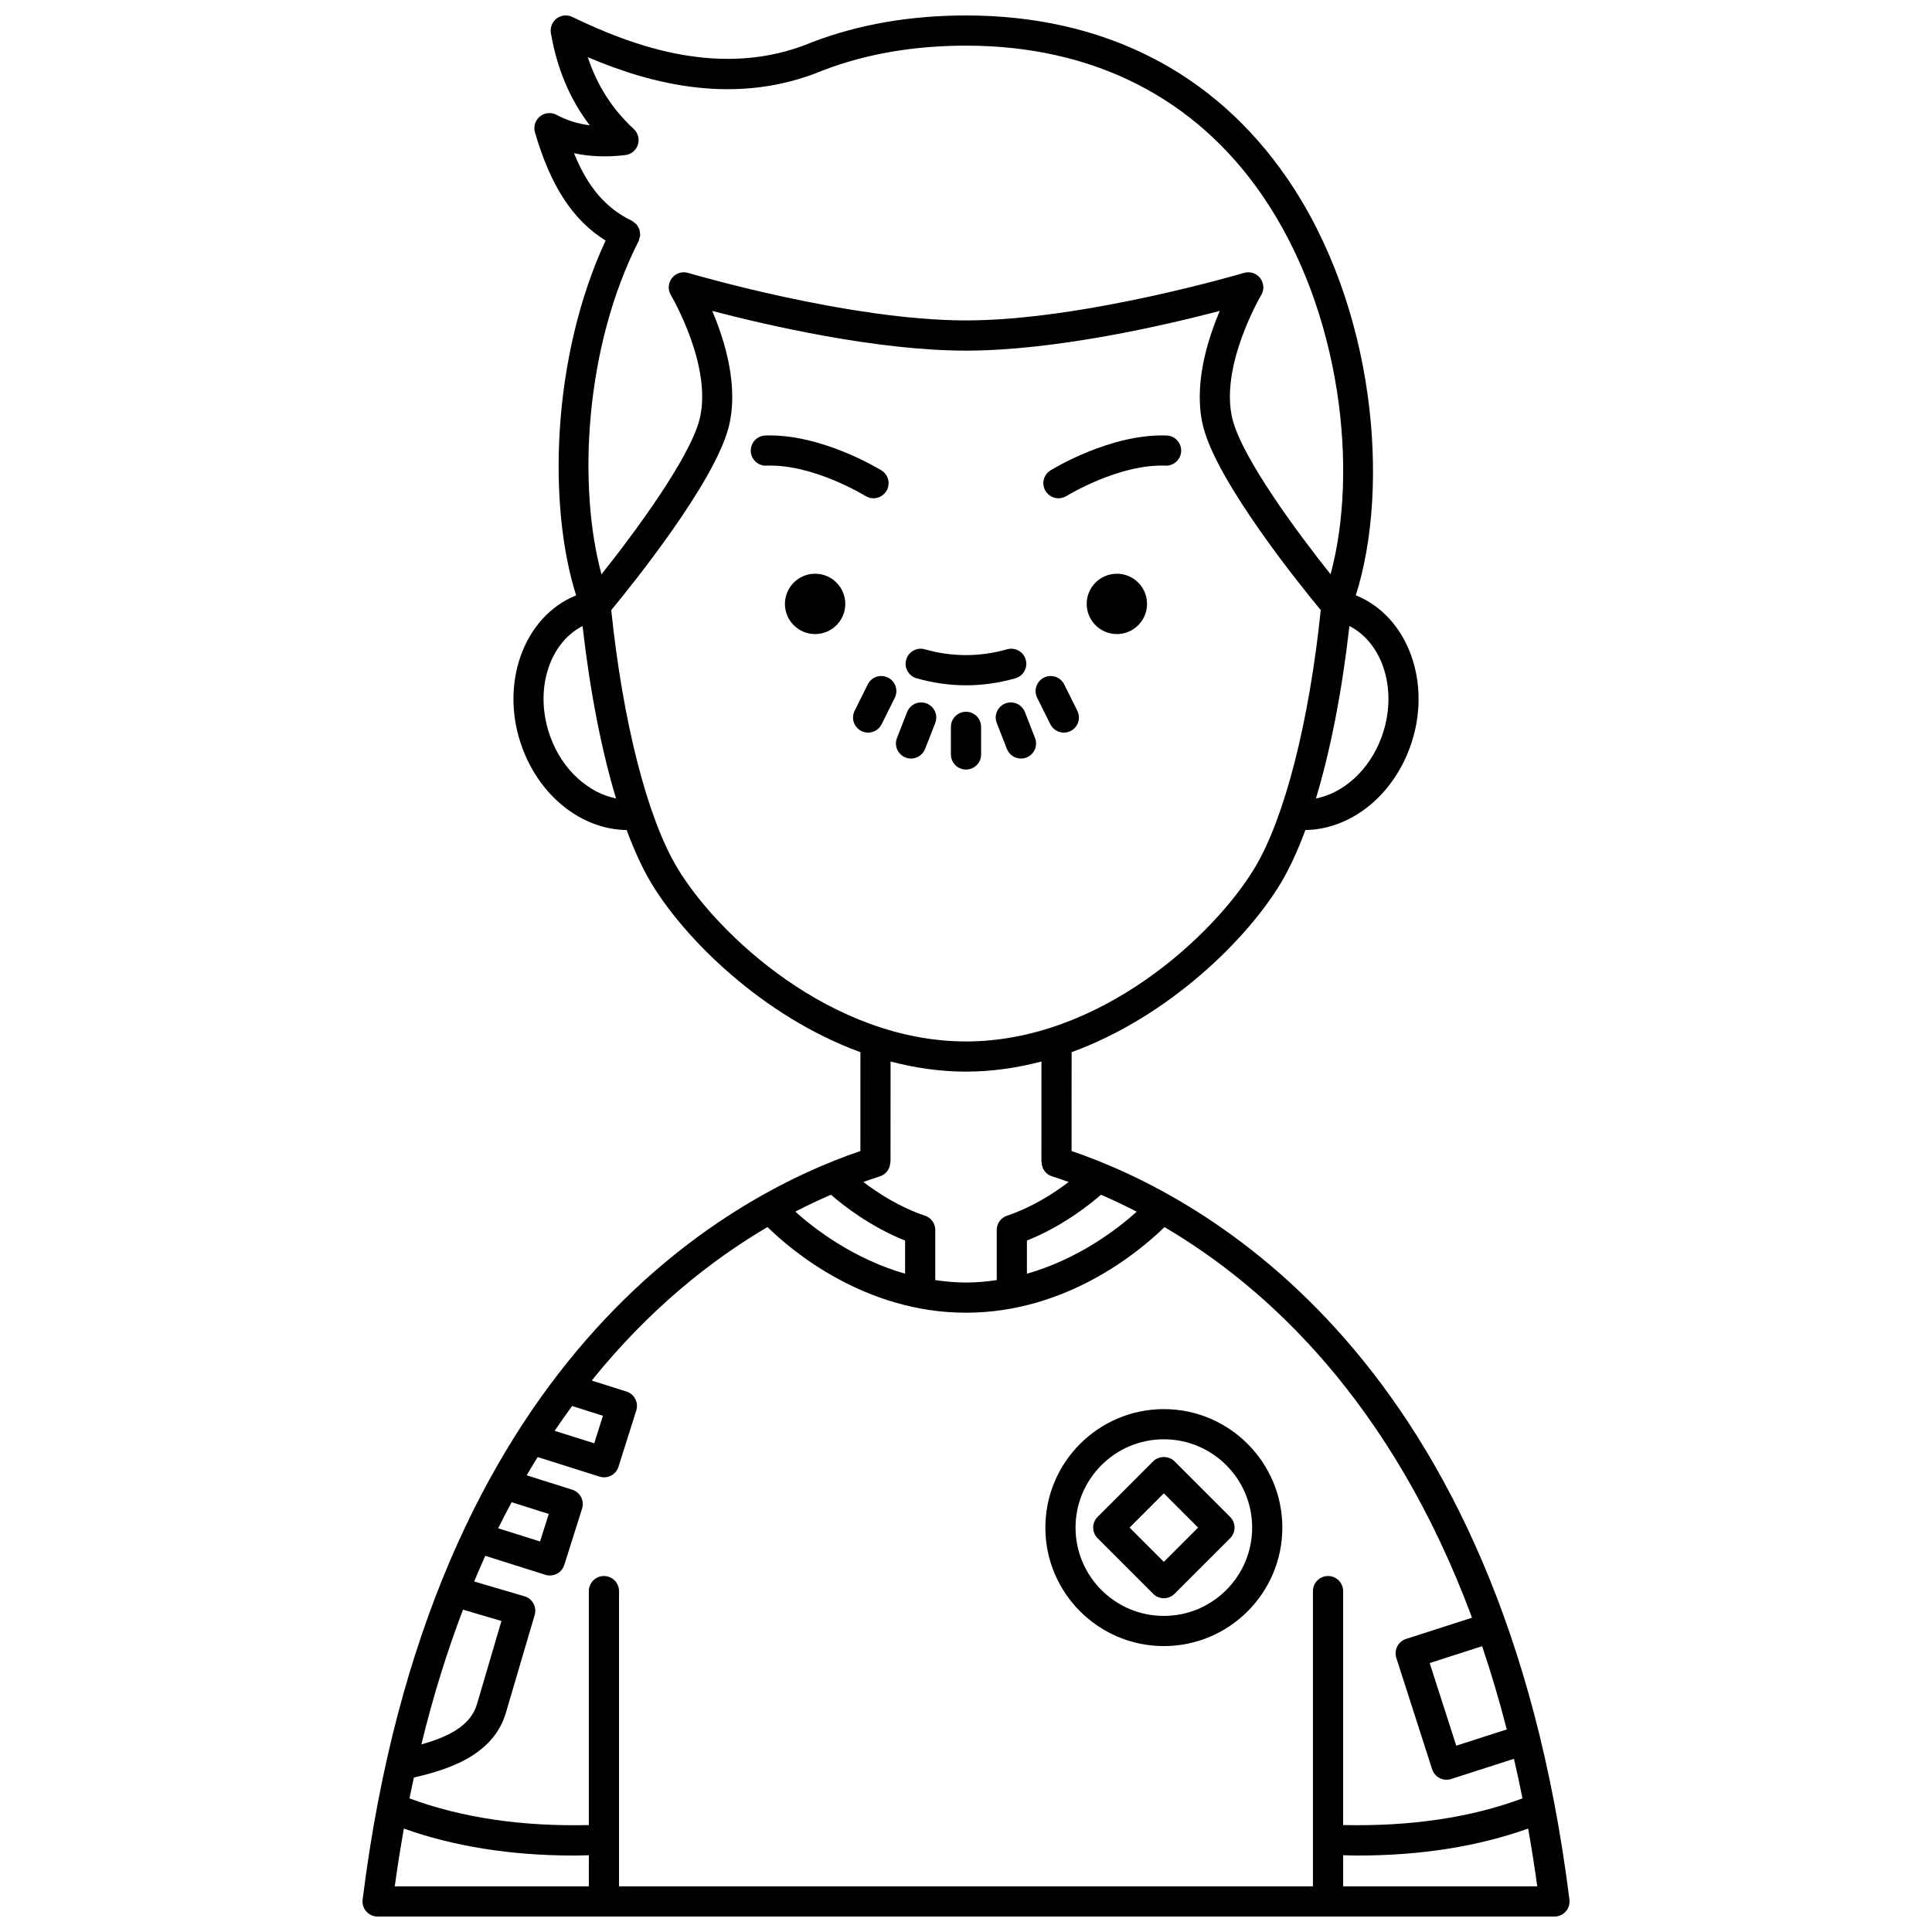 <?xml version="1.0" encoding="UTF-8"?>
<!-- Uploaded to: SVG Find, www.svgrepo.com, Generator: SVG Find Mixer Tools -->
<svg width="800px" height="800px" version="1.1" viewBox="144 144 512 512" xmlns="http://www.w3.org/2000/svg">
 <defs>
  <clipPath id="a">
   <path d="m240 148.09h320v503.81h-320z"/>
  </clipPath>
 </defs>
 <g clip-path="url(#a)">
  <path d="m427.98 449.03 0.012-26.195c26.137-9.543 46.742-30.324 55.41-44.77 2.328-3.879 4.516-8.637 6.539-14.094 11.781-0.168 22.863-8.73 27.684-21.844 6.117-16.641-0.305-34.723-14.324-40.367 9.18-28.879 5.172-76.406-18.125-110.41-19.387-28.301-48.836-43.254-85.172-43.254-14.742 0-28.406 2.363-40.609 7.019-0.023 0.008-0.035 0.027-0.059 0.035-0.02 0.008-0.043 0.004-0.062 0.012-23.824 10.031-47.711 0.992-63.609-6.672-1.355-0.652-2.949-0.492-4.144 0.41-1.195 0.902-1.789 2.398-1.531 3.875 1.645 9.469 5.035 17.535 10.297 24.434-3.18-0.395-6.066-1.316-8.789-2.769-1.43-0.754-3.164-0.594-4.41 0.422-1.25 1.016-1.77 2.68-1.32 4.227 4.16 14.223 10.02 23.234 18.719 28.664-14.379 31.004-15.316 70.355-7.809 94.02-13.996 5.652-20.41 23.723-14.289 40.352 4.82 13.121 15.902 21.68 27.684 21.848 2.023 5.457 4.211 10.215 6.539 14.094 8.668 14.445 29.27 35.227 55.406 44.77l-0.008 26.195c-35.809 12.223-114 55.09-131.91 198.38-0.145 1.137 0.211 2.277 0.969 3.144 0.762 0.859 1.848 1.352 2.996 1.352h311.88c1.148 0 2.238-0.492 3-1.352 0.754-0.863 1.113-2.008 0.969-3.144-17.914-143.28-96.113-186.15-131.93-198.38zm115.33 153.29-13.387 4.305-7.043-21.898 13.891-4.465c2.367 6.969 4.551 14.32 6.539 22.059zm-98.062-137.21c-5.172 4.652-15.461 12.543-29.102 16.441v-8.797c9.109-3.609 16.289-9.238 19.633-12.133 3.004 1.305 6.16 2.777 9.469 4.488zm64.871-125.74c-3.188 8.664-10.023 14.801-17.383 16.234 3.856-12.75 6.914-28.367 8.875-45.711 9.074 4.672 12.934 17.434 8.508 29.477zm-196.88-131.48c0.008-0.012 0.004-0.023 0.012-0.035 0.008-0.016 0.02-0.027 0.027-0.043 0.113-0.23 0.121-0.48 0.184-0.723 0.066-0.262 0.18-0.512 0.195-0.773 0.016-0.262-0.059-0.508-0.098-0.766-0.035-0.25-0.027-0.508-0.109-0.75-0.082-0.242-0.246-0.449-0.375-0.672-0.129-0.219-0.215-0.461-0.383-0.652-0.176-0.203-0.426-0.34-0.645-0.508-0.191-0.148-0.344-0.336-0.566-0.449-0.012-0.008-0.027-0.004-0.039-0.012-0.016-0.008-0.02-0.02-0.035-0.027-6.797-3.262-11.582-8.781-15.297-17.883 4.164 0.918 8.672 1.078 13.594 0.504 1.547-0.18 2.852-1.25 3.336-2.731 0.48-1.484 0.059-3.109-1.082-4.172-5.707-5.289-9.73-11.566-12.184-19.039 16.84 7.16 39.391 13.098 62.457 3.438 0.004 0 0.012 0 0.016-0.004 11.285-4.312 23.988-6.496 37.754-6.496 33.578 0 60.75 13.75 78.574 39.773 21.094 30.789 25.414 73.195 18.039 100.32-9-11.297-23.32-30.75-25.957-40.965-3.606-13.996 7.461-32.836 7.578-33.023 0.84-1.414 0.73-3.203-0.281-4.504-1.012-1.301-2.719-1.844-4.293-1.375-0.426 0.129-42.629 12.594-73.652 12.594-31.023 0-73.223-12.469-73.652-12.594-1.57-0.469-3.281 0.07-4.293 1.379-1.012 1.301-1.125 3.086-0.277 4.504 0.113 0.188 11.195 18.977 7.574 33.02-2.641 10.219-16.969 29.68-25.965 40.977-6.281-23.152-4.555-59.949 9.844-88.316zm-23.355 131.48c-4.426-12.039-0.566-24.805 8.504-29.473 1.961 17.34 5.019 32.949 8.871 45.699-7.316-1.457-14.195-7.57-17.375-16.227zm33.578 34.582c-7.906-13.176-14.402-38.613-17.477-68.266 5.168-6.246 27.266-33.57 31.109-48.457 2.769-10.746-0.988-22.957-4.348-30.836 14.285 3.746 43.441 10.527 67.254 10.527 23.816 0 52.969-6.781 67.254-10.527-3.359 7.887-7.117 20.09-4.348 30.836 3.844 14.887 25.941 42.211 31.109 48.457-3.074 29.652-9.574 55.094-17.477 68.266-10.676 17.805-40.906 46.043-76.539 46.043-35.637 0-65.863-28.238-76.539-46.043zm76.539 54.039c6.887 0 13.566-0.996 19.992-2.68l-0.008 26.609h0.055c0 1.695 1.031 3.269 2.731 3.812 1.391 0.445 2.894 0.961 4.441 1.512-3.856 2.922-9.609 6.672-16.332 8.922-1.633 0.543-2.734 2.07-2.734 3.789v13.285c-2.633 0.379-5.328 0.645-8.145 0.645-2.812 0-5.512-0.266-8.145-0.648v-13.277c0-1.719-1.098-3.25-2.731-3.789-6.703-2.238-12.473-6-16.336-8.934 1.539-0.551 3.035-1.062 4.422-1.504 1.699-0.539 2.731-2.113 2.731-3.812h0.055l0.012-26.613c6.418 1.688 13.105 2.684 19.992 2.684zm-16.145 53.547c-13.605-3.906-23.918-11.793-29.098-16.441 3.305-1.711 6.457-3.184 9.461-4.477 3.34 2.894 10.523 8.523 19.641 12.137v8.781zm-36.465-12.352c6.473 6.324 25.816 22.695 52.609 22.695 26.781 0 46.117-16.359 52.605-22.688 26.988 15.863 60.207 46.191 81.496 103.52l-17.477 5.621c-2.098 0.676-3.254 2.926-2.582 5.031l9.488 29.508c0.324 1.012 1.039 1.852 1.98 2.336 0.57 0.293 1.199 0.441 1.828 0.441 0.41 0 0.824-0.062 1.223-0.191l16.652-5.356c0.793 3.426 1.551 6.91 2.262 10.484-13.676 5.094-29.637 7.465-47.531 7.07v-61.996c0-2.211-1.789-4-4-4-2.211 0-4 1.789-4 4l0.004 78.242h-183.9v-78.242c0-2.211-1.789-4-4-4s-4 1.789-4 4v62c-17.891 0.406-33.855-1.977-47.531-7.074 0.371-1.871 0.773-3.691 1.168-5.523 8.734-2.023 21.016-5.719 24.379-17.156l7.629-25.918c0.301-1.016 0.184-2.109-0.324-3.043-0.508-0.934-1.363-1.625-2.383-1.918l-13.316-3.918c0.961-2.309 1.926-4.594 2.926-6.805l15.93 5.031c0.398 0.129 0.805 0.188 1.203 0.188 1.699 0 3.273-1.086 3.812-2.797l4.715-14.926c0.668-2.102-0.5-4.352-2.606-5.016l-12.074-3.816c0.961-1.648 1.93-3.246 2.91-4.832l16.402 5.18c0.391 0.125 0.797 0.188 1.203 0.188 0.637 0 1.266-0.152 1.844-0.453 0.941-0.488 1.652-1.332 1.969-2.344l4.715-14.926c0.668-2.102-0.5-4.352-2.606-5.016l-9.203-2.906c15.43-19.164 31.918-32.062 46.582-40.68zm-91.723 137.1c3.156-12.973 6.887-24.82 11.035-35.711l10.184 3-6.496 22.082c-1.695 5.766-7.715 8.648-14.723 10.629zm20.352-57.277c1.168-2.367 2.363-4.652 3.566-6.91l9.84 3.109-2.305 7.301zm14.965-25.828c1.527-2.258 3.07-4.449 4.629-6.574l8.172 2.582-2.305 7.301zm-39.953 105.41c13.273 4.738 28.41 7.148 45.172 7.148 1.262 0 2.562-0.055 3.848-0.082l-0.004 8.246h-51.434c0.715-5.262 1.539-10.332 2.418-15.312zm248.92 15.312v-8.25c1.281 0.027 2.578 0.082 3.844 0.082 16.766 0 31.898-2.406 45.176-7.148 0.879 4.977 1.703 10.051 2.418 15.312z"/>
 </g>
 <path d="m386.91 323.76c4.336 1.227 8.738 1.852 13.082 1.852 4.348 0 8.75-0.625 13.082-1.852 2.125-0.602 3.359-2.812 2.754-4.934-0.602-2.129-2.828-3.359-4.934-2.754-7.25 2.051-14.566 2.051-21.812 0-2.106-0.605-4.34 0.629-4.934 2.754s0.637 4.332 2.762 4.934z"/>
 <path d="m404 343.94v-7.316c0-2.207-1.789-4-4-4-2.211 0-4 1.793-4 4v7.316c0 2.207 1.789 4 4 4 2.215-0.004 4-1.793 4-4z"/>
 <path d="m389.58 330.43c-2.062-0.809-4.379 0.211-5.184 2.266l-2.688 6.871c-0.805 2.059 0.211 4.375 2.266 5.18 0.48 0.188 0.973 0.277 1.457 0.277 1.594 0 3.106-0.969 3.727-2.543l2.688-6.871c0.805-2.059-0.211-4.375-2.266-5.18z"/>
 <path d="m379.33 323.57c-1.988-0.988-4.379-0.176-5.363 1.805l-3.481 7c-0.984 1.98-0.176 4.379 1.801 5.359 0.574 0.285 1.18 0.414 1.773 0.414 1.473 0 2.887-0.812 3.582-2.219l3.481-7c0.988-1.977 0.18-4.379-1.793-5.359z"/>
 <path d="m410.42 330.43c-2.059 0.805-3.074 3.121-2.266 5.18l2.688 6.871c0.617 1.578 2.129 2.543 3.727 2.543 0.484 0 0.977-0.09 1.457-0.277 2.059-0.805 3.074-3.121 2.266-5.18l-2.688-6.871c-0.809-2.055-3.129-3.074-5.184-2.266z"/>
 <path d="m422.35 335.93c0.699 1.406 2.109 2.219 3.582 2.219 0.598 0 1.203-0.137 1.773-0.414 1.977-0.984 2.781-3.383 1.801-5.359l-3.481-7c-0.98-1.98-3.375-2.777-5.363-1.805-1.977 0.984-2.781 3.383-1.801 5.359z"/>
 <path d="m447.98 304.04c0 4.418-3.582 7.996-7.996 7.996-4.418 0-7.996-3.578-7.996-7.996 0-4.418 3.578-7.996 7.996-7.996 4.414 0 7.996 3.578 7.996 7.996"/>
 <path d="m368.01 304.04c0 4.418-3.582 7.996-8 7.996-4.414 0-7.996-3.578-7.996-7.996 0-4.418 3.582-7.996 7.996-7.996 4.418 0 8 3.578 8 7.996"/>
 <path d="m424.51 276.05c0.715 0 1.441-0.188 2.09-0.59 0.137-0.082 13.949-8.562 26.281-8.055 2.164 0.102 4.066-1.641 4.141-3.848 0.082-2.207-1.641-4.062-3.848-4.144-14.758-0.535-30.129 8.836-30.773 9.238-1.883 1.16-2.465 3.617-1.309 5.496 0.77 1.227 2.078 1.902 3.418 1.902z"/>
 <path d="m375.48 276.05c1.34 0 2.652-0.676 3.41-1.902 1.156-1.879 0.574-4.34-1.309-5.496-0.648-0.398-16.008-9.758-30.773-9.238-2.207 0.082-3.926 1.938-3.848 4.144 0.082 2.207 1.984 3.965 4.141 3.848 12.387-0.508 26.145 7.969 26.281 8.055 0.66 0.395 1.387 0.59 2.098 0.59z"/>
 <path d="m452.43 567.55c1.023 0 2.047-0.391 2.828-1.172l14.734-14.73c0.75-0.75 1.172-1.762 1.172-2.828 0-1.062-0.418-2.078-1.172-2.828l-14.734-14.734c-1.5-1.5-4.156-1.5-5.652 0l-14.73 14.734c-1.562 1.562-1.562 4.09 0 5.652l14.73 14.73c0.781 0.789 1.805 1.176 2.824 1.176zm0-27.805 9.082 9.082-9.082 9.078-9.078-9.078z"/>
 <path d="m452.43 580.23c17.312 0 31.402-14.082 31.402-31.398s-14.086-31.402-31.402-31.402c-17.316 0-31.398 14.086-31.398 31.402s14.086 31.398 31.398 31.398zm0-54.805c12.906 0 23.406 10.5 23.406 23.406s-10.5 23.402-23.406 23.402-23.402-10.496-23.402-23.402 10.5-23.406 23.402-23.406z"/>
</svg>